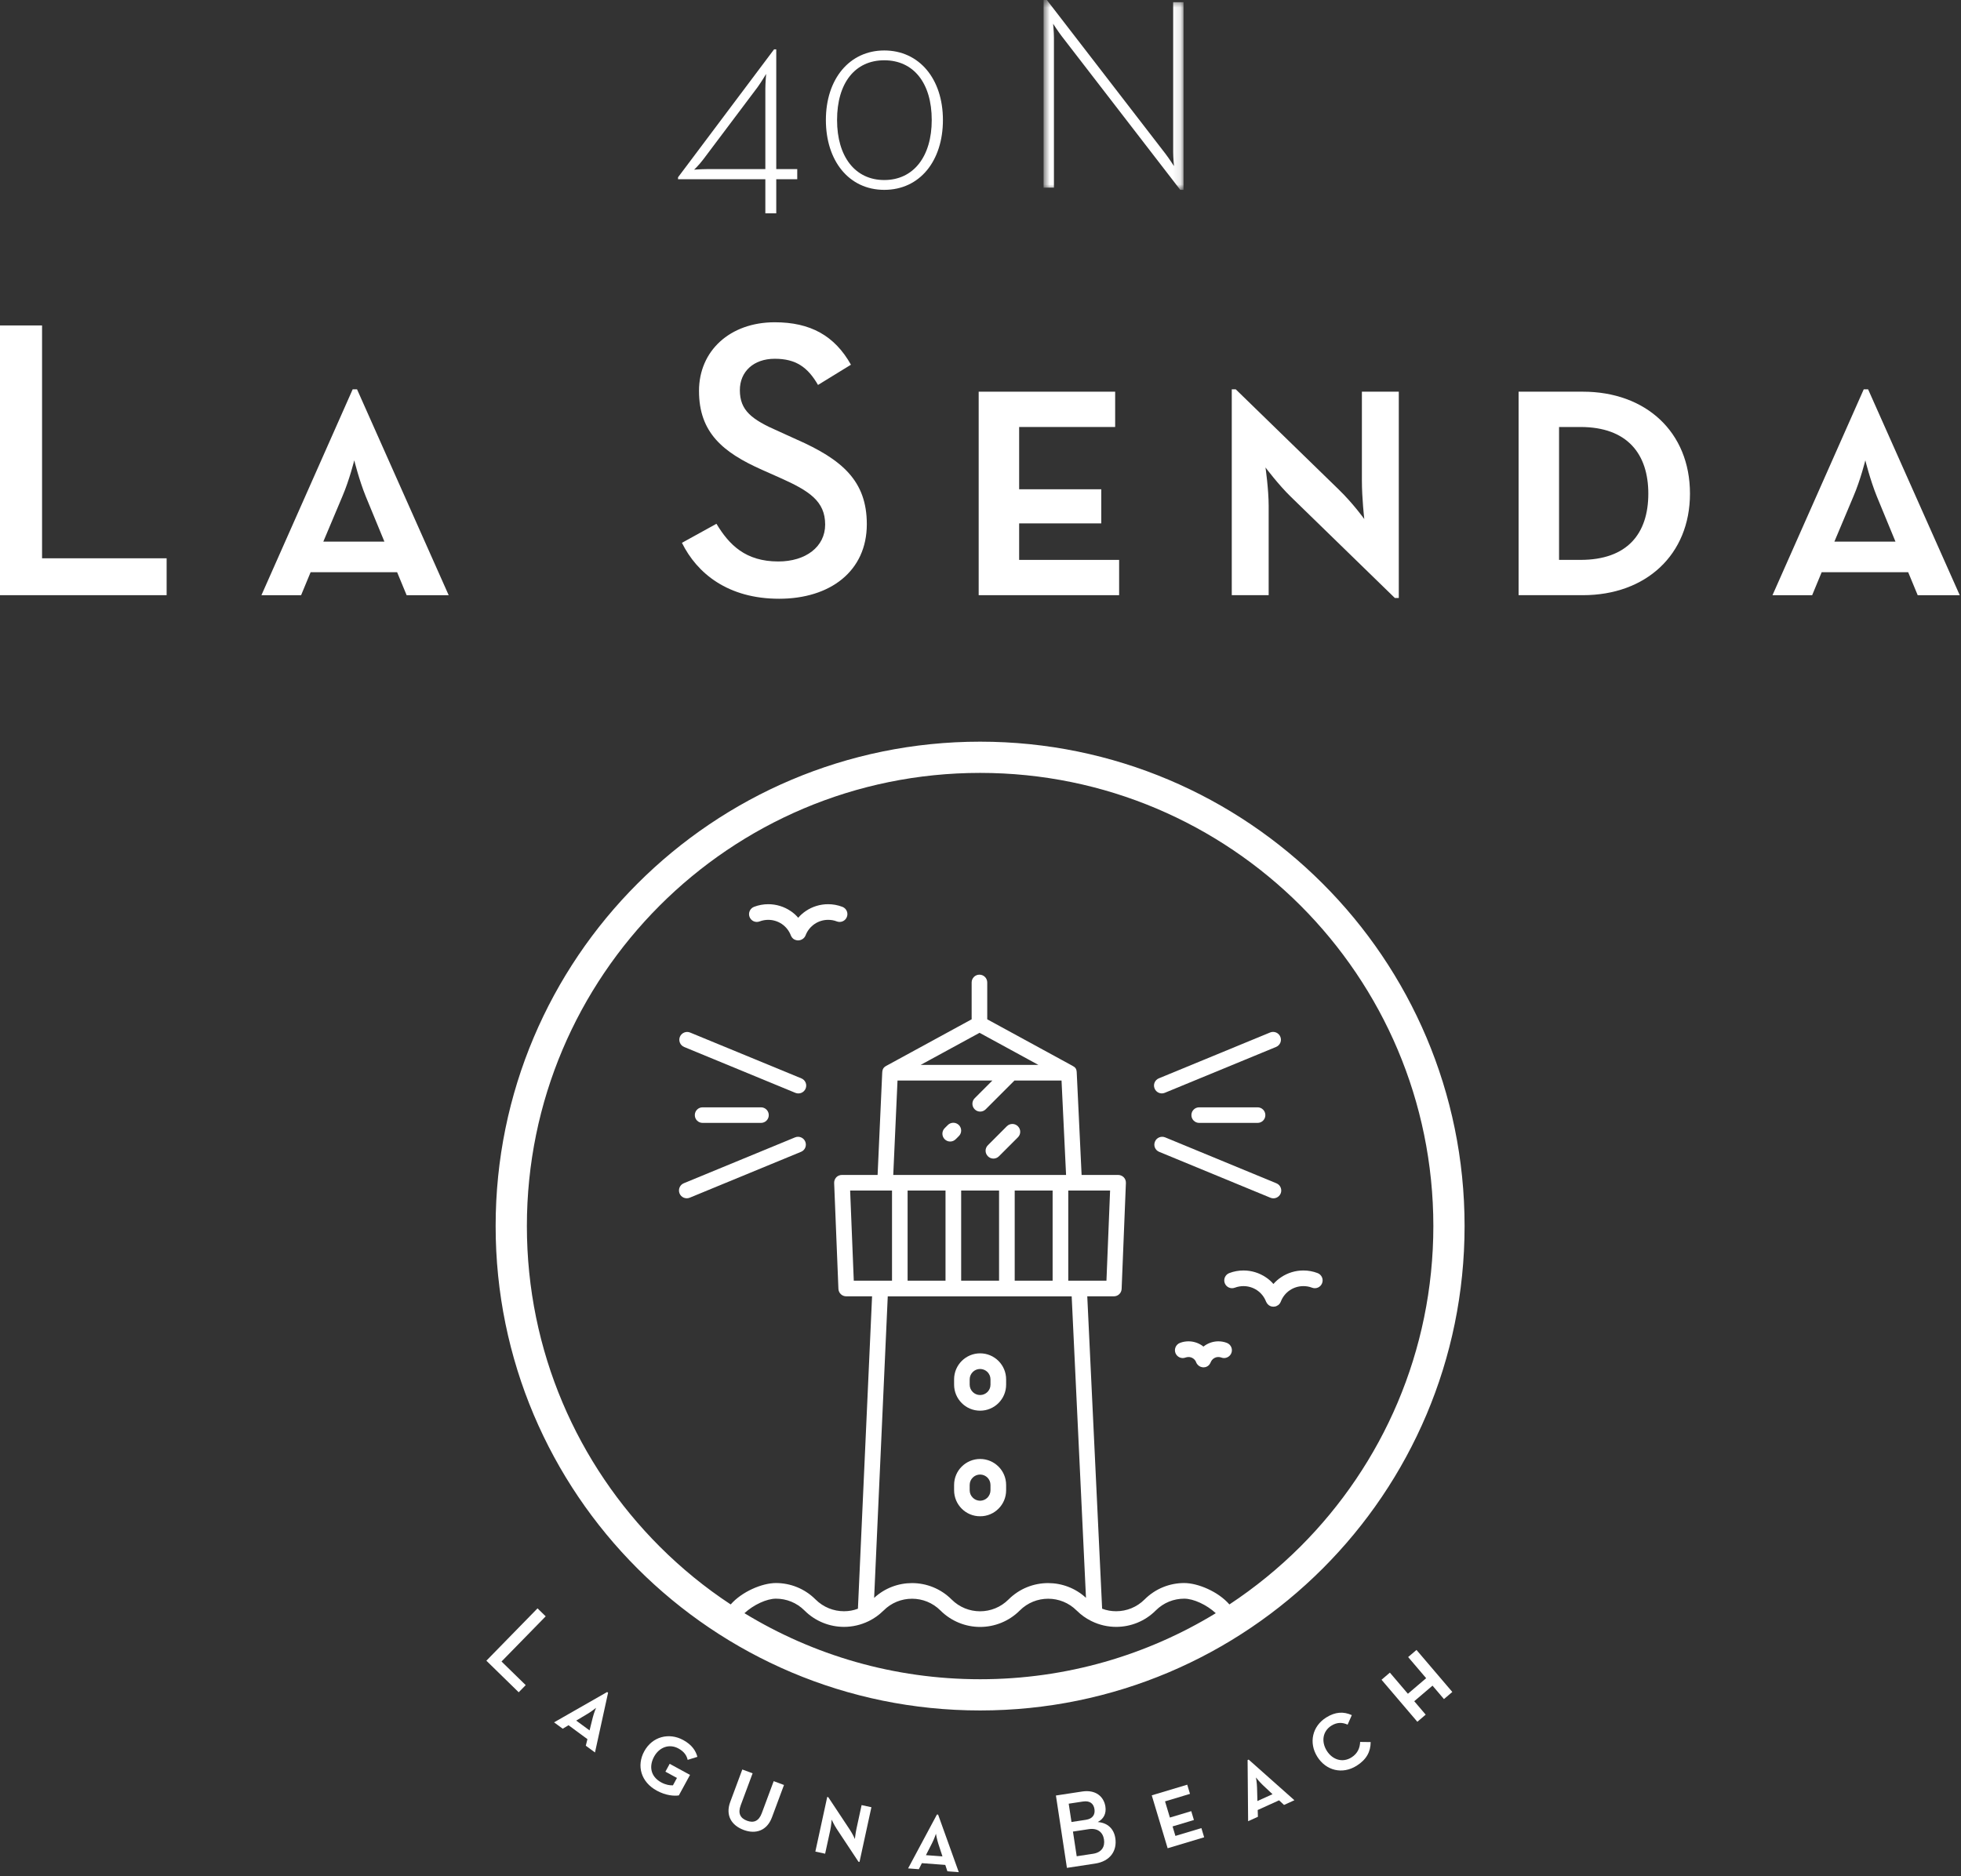 <?xml version="1.0" encoding="UTF-8" standalone="no"?>
<svg width="255px" height="244px" viewBox="0 0 255 244" version="1.1" xmlns="http://www.w3.org/2000/svg" xmlns:xlink="http://www.w3.org/1999/xlink">
    <rect x="0" y="0" width="255" height="244" fill="#333333" stroke="none"/>
    <!-- Generator: Sketch 40.3 (33839) - http://www.bohemiancoding.com/sketch -->
    <title>Page 1</title>
    <desc>Created with Sketch.</desc>
    <defs>
        <polygon id="path-1" points="18.9 0.515 0.701 0.515 0.701 25.206 18.9 25.206 18.9 0.515"></polygon>
    </defs>
    <g id="Page-1" stroke="none" stroke-width="1" fill="none" fill-rule="evenodd">
        <g transform="translate(0, -1)">
            <path d="M99.522,12.529 C99.522,11.82 99.627,10.613 99.627,10.613 C99.627,10.613 98.99,11.677 98.528,12.316 L91.433,21.753 C90.9,22.463 90.261,23.066 90.261,23.066 C90.261,23.066 91.219,22.994 91.894,22.994 L99.522,22.994 L99.522,12.529 Z M103.671,22.994 L103.671,24.307 L100.941,24.307 L100.941,28.742 L99.522,28.742 L99.522,24.307 L88.168,24.307 L88.168,24.059 L100.656,7.42 L100.941,7.42 L100.941,22.994 L103.671,22.994 Z" id="Fill-1" fill="#FFFFFF"></path>
            <path d="M121.159,16.609 C121.159,11.784 118.782,8.84 114.986,8.84 C111.19,8.84 108.848,11.784 108.848,16.609 C108.848,21.363 111.19,24.414 114.986,24.414 C118.782,24.414 121.159,21.363 121.159,16.609 M107.394,16.609 C107.394,11.252 110.48,7.563 114.986,7.563 C119.527,7.563 122.614,11.252 122.614,16.609 C122.614,21.895 119.634,25.691 114.986,25.691 C110.374,25.691 107.394,21.895 107.394,16.609" id="Fill-3" fill="#FFFFFF"></path>
            <g id="Group-7" transform="translate(135, 0.485)">
                <mask id="mask-2" fill="white">
                    <use xlink:href="#path-1"></use>
                </mask>
                <g id="Clip-6"></g>
                <path d="M3.042,5.197 C2.581,4.594 1.942,3.601 1.942,3.601 C1.942,3.601 2.049,4.7 2.049,5.41 L2.049,24.922 L0.701,24.922 L0.701,0.514 L1.127,0.514 L16.559,20.523 C17.021,21.126 17.659,22.119 17.659,22.119 C17.659,22.119 17.553,21.02 17.553,20.31 L17.553,0.798 L18.9,0.798 L18.9,25.206 L18.475,25.206 L3.042,5.197 Z" id="Fill-5" fill="#FFFFFF" mask="url(#mask-2)"></path>
            </g>
            <polygon id="Fill-8" fill="#FFFFFF" points="0 43.326 5.469 43.326 5.469 73.609 21.668 73.609 21.668 78.407 0 78.407"></polygon>
            <path d="M47.562,65.562 C46.685,63.395 46.066,60.867 46.066,60.867 C46.066,60.867 45.447,63.395 44.519,65.562 L42.042,71.443 L49.987,71.443 L47.562,65.562 Z M39.154,78.408 L33.995,78.408 L45.861,51.632 L46.428,51.632 L58.344,78.408 L52.876,78.408 L51.639,75.416 L40.392,75.416 L39.154,78.408 Z" id="Fill-10" fill="#FFFFFF"></path>
            <path d="M88.676,71.597 L93.164,69.121 C94.816,71.855 96.931,74.022 101.213,74.022 C104.773,74.022 107.3,72.113 107.3,69.224 C107.3,66.18 105.237,64.839 101.419,63.137 L99.098,62.105 C93.99,59.835 90.895,57.255 90.895,51.838 C90.895,46.628 94.919,42.913 100.748,42.913 C105.392,42.913 108.538,44.667 110.654,48.433 L106.371,51.064 C105.03,48.743 103.483,47.66 100.748,47.66 C97.962,47.66 96.208,49.362 96.208,51.735 C96.208,54.366 97.704,55.553 101.264,57.1 L103.534,58.132 C109.519,60.764 112.717,63.549 112.717,69.173 C112.717,75.312 107.919,78.871 101.316,78.871 C94.66,78.871 90.637,75.57 88.676,71.597" id="Fill-12" fill="#FFFFFF"></path>
            <polygon id="Fill-14" fill="#FFFFFF" points="127.263 51.941 145.01 51.941 145.01 56.533 132.525 56.533 132.525 64.632 143.204 64.632 143.204 69.07 132.525 69.07 132.525 73.817 145.526 73.817 145.526 78.407 127.263 78.407"></polygon>
            <path d="M167.861,65.613 C166.261,64.066 164.559,61.796 164.559,61.796 C164.559,61.796 164.972,64.633 164.972,66.8 L164.972,78.407 L160.174,78.407 L160.174,51.632 L160.69,51.632 L174.103,64.684 C175.961,66.49 177.405,68.502 177.405,68.502 C177.405,68.502 177.095,65.82 177.095,63.498 L177.095,51.942 L181.893,51.942 L181.893,78.769 L181.378,78.769 L167.861,65.613 Z" id="Fill-16" fill="#FFFFFF"></path>
            <path d="M205.519,73.816 C211.607,73.816 214.34,70.411 214.34,65.2 C214.34,60.041 211.607,56.533 205.519,56.533 L202.733,56.533 L202.733,73.816 L205.519,73.816 Z M197.471,51.941 L205.829,51.941 C213.981,51.941 219.757,57.152 219.757,65.2 C219.757,73.145 214.031,78.407 205.829,78.407 L197.471,78.407 L197.471,51.941 Z" id="Fill-18" fill="#FFFFFF"></path>
            <path d="M244.055,65.562 C243.178,63.395 242.559,60.867 242.559,60.867 C242.559,60.867 241.94,63.395 241.011,65.562 L238.535,71.443 L246.48,71.443 L244.055,65.562 Z M235.646,78.408 L230.487,78.408 L242.353,51.632 L242.92,51.632 L254.837,78.408 L249.368,78.408 L248.131,75.416 L236.884,75.416 L235.646,78.408 Z" id="Fill-20" fill="#FFFFFF"></path>
            <path d="M166.488,135.834 C166.706,136.351 166.458,136.948 165.934,137.161 L151.467,143.125 C150.95,143.343 150.358,143.095 150.14,142.571 C149.922,142.054 150.17,141.454 150.694,141.243 L165.161,135.28 C165.678,135.067 166.277,135.315 166.488,135.834" id="Fill-22" fill="#FFFFFF"></path>
            <path d="M163.528,145.014 C164.09,145.014 164.542,145.466 164.542,146.028 C164.542,146.588 164.09,147.039 163.528,147.039 L155.938,147.039 C155.376,147.039 154.925,146.588 154.925,146.028 C154.925,145.458 155.376,145.014 155.938,145.014 L163.528,145.014 Z" id="Fill-24" fill="#FFFFFF"></path>
            <path d="M165.979,154.894 C166.496,155.105 166.744,155.695 166.533,156.219 C166.313,156.738 165.723,156.986 165.206,156.774 L150.732,150.802 C150.214,150.591 149.965,150 150.186,149.475 C150.396,148.958 150.986,148.71 151.513,148.921 L165.979,154.894 Z" id="Fill-26" fill="#FFFFFF"></path>
            <path d="M166.102,170.796 C166.072,170.818 166.037,170.839 165.999,170.854 C165.986,170.861 165.964,170.869 165.949,170.876 C165.927,170.884 165.912,170.891 165.891,170.899 C165.839,170.914 165.788,170.927 165.738,170.927 C165.686,170.934 165.643,170.942 165.592,170.942 L165.585,170.942 C165.533,170.942 165.49,170.934 165.439,170.927 C165.387,170.919 165.337,170.914 165.286,170.899 C165.264,170.891 165.249,170.884 165.227,170.876 C165.219,170.869 165.206,170.869 165.199,170.861 C165.191,170.854 165.176,170.854 165.169,170.846 C165.154,170.839 165.139,170.833 165.118,170.826 C165.088,170.811 165.059,170.796 165.031,170.774 C165.016,170.766 165.008,170.761 165.001,170.753 C164.965,170.731 164.935,170.701 164.905,170.673 L164.898,170.665 C164.863,170.635 164.833,170.6 164.805,170.563 C164.782,170.533 164.752,170.505 164.739,170.475 C164.717,170.447 164.695,170.417 164.687,170.38 C164.672,170.367 164.672,170.352 164.667,170.337 C164.659,170.329 164.652,170.322 164.652,170.314 C164.644,170.307 164.644,170.299 164.637,170.294 C164.396,169.667 163.98,169.155 163.463,168.806 C162.946,168.455 162.326,168.267 161.699,168.267 C161.325,168.267 160.946,168.332 160.575,168.47 C160.05,168.674 159.466,168.412 159.263,167.886 C159.067,167.361 159.321,166.779 159.845,166.574 C160.452,166.34 161.086,166.232 161.699,166.232 C162.74,166.232 163.754,166.546 164.607,167.121 C164.973,167.361 165.299,167.653 165.592,167.989 C165.884,167.653 166.212,167.361 166.576,167.121 C167.429,166.546 168.435,166.232 169.486,166.232 C170.098,166.232 170.726,166.34 171.338,166.574 C171.862,166.779 172.126,167.361 171.92,167.886 C171.724,168.412 171.133,168.674 170.608,168.47 C170.237,168.325 169.858,168.267 169.486,168.267 C168.852,168.267 168.239,168.455 167.72,168.806 C167.203,169.155 166.787,169.659 166.546,170.294 C166.539,170.299 166.539,170.307 166.533,170.314 C166.518,170.344 166.511,170.38 166.488,170.41 C166.481,170.425 166.473,170.439 166.466,170.453 C166.453,170.475 166.438,170.505 166.416,170.527 C166.393,170.555 166.373,170.585 166.35,170.607 C166.35,170.613 166.343,170.613 166.343,170.613 C166.313,170.643 166.285,170.673 166.255,170.701 C166.24,170.716 166.233,170.723 166.22,170.731 C166.175,170.753 166.139,170.774 166.102,170.796" id="Fill-28" fill="#FFFFFF"></path>
            <path d="M156.199,178.779 C156.178,178.772 156.149,178.766 156.126,178.758 C156.106,178.751 156.083,178.736 156.061,178.729 C156.031,178.714 155.996,178.699 155.958,178.671 C155.945,178.663 155.93,178.656 155.915,178.648 C155.893,178.633 155.872,178.618 155.857,178.598 C155.828,178.576 155.805,178.553 155.785,178.533 C155.762,178.518 155.74,178.495 155.725,178.473 C155.719,178.465 155.712,178.46 155.704,178.445 C155.689,178.43 155.674,178.408 155.66,178.385 C155.66,178.38 155.652,178.38 155.652,178.38 C155.645,178.38 155.645,178.372 155.645,178.372 C155.632,178.357 155.617,178.335 155.609,178.312 C155.594,178.292 155.587,178.277 155.579,178.254 C155.564,178.232 155.559,178.204 155.544,178.174 C155.464,177.956 155.325,177.795 155.15,177.672 C154.967,177.554 154.764,177.482 154.545,177.489 C154.42,177.489 154.289,177.512 154.164,177.554 C153.647,177.76 153.057,177.497 152.852,176.972 C152.649,176.446 152.912,175.856 153.436,175.652 C153.8,175.512 154.179,175.447 154.545,175.447 C155.172,175.447 155.777,175.637 156.287,175.979 C156.352,176.031 156.425,176.074 156.492,176.132 C156.557,176.082 156.63,176.031 156.696,175.979 C157.205,175.637 157.812,175.447 158.431,175.447 C158.803,175.447 159.182,175.512 159.538,175.652 C160.065,175.856 160.326,176.446 160.123,176.972 C159.919,177.489 159.327,177.76 158.81,177.554 C158.678,177.504 158.555,177.489 158.431,177.489 C158.219,177.482 158.008,177.554 157.832,177.672 C157.659,177.788 157.519,177.956 157.431,178.174 C157.396,178.269 157.345,178.357 157.285,178.43 C157.278,178.445 157.265,178.46 157.257,178.473 C157.25,178.488 157.242,178.495 157.235,178.503 C157.205,178.533 157.177,178.561 157.147,178.59 C157.132,178.605 157.119,178.618 157.097,178.626 C157.074,178.648 157.045,178.671 157.017,178.686 C156.994,178.699 156.964,178.714 156.944,178.721 C156.914,178.744 156.886,178.751 156.856,178.766 C156.791,178.794 156.71,178.809 156.645,178.816 C156.593,178.824 156.542,178.831 156.492,178.831 C156.44,178.831 156.389,178.824 156.339,178.816 C156.302,178.801 156.251,178.794 156.199,178.779" id="Fill-30" fill="#FFFFFF"></path>
            <path d="M130.832,194.129 L130.832,194.822 C130.832,195.755 130.453,196.608 129.841,197.213 C129.229,197.827 128.383,198.206 127.45,198.198 C126.516,198.206 125.663,197.819 125.059,197.213 C124.446,196.6 124.067,195.747 124.067,194.822 L124.067,194.129 C124.067,193.196 124.446,192.343 125.059,191.738 C125.671,191.126 126.524,190.747 127.45,190.747 C128.383,190.747 129.229,191.126 129.841,191.738 C130.453,192.343 130.832,193.196 130.832,194.129 M128.799,194.814 L128.799,194.129 C128.799,193.75 128.646,193.414 128.405,193.166 C128.157,192.927 127.821,192.772 127.45,192.772 C127.071,192.772 126.735,192.927 126.494,193.166 C126.246,193.414 126.093,193.75 126.093,194.129 L126.093,194.822 C126.093,195.2 126.246,195.529 126.494,195.777 C126.735,196.025 127.071,196.171 127.45,196.179 C127.821,196.171 128.157,196.025 128.405,195.777 C128.646,195.522 128.799,195.193 128.799,194.814" id="Fill-32" fill="#FFFFFF"></path>
            <path d="M130.832,180.392 L130.832,181.085 C130.832,182.018 130.453,182.863 129.841,183.476 C129.229,184.088 128.383,184.467 127.45,184.467 C126.516,184.467 125.663,184.088 125.059,183.476 C124.446,182.863 124.067,182.018 124.067,181.085 L124.067,180.392 C124.067,179.459 124.446,178.613 125.059,177.999 C125.671,177.387 126.524,177.008 127.45,177.008 C128.383,177.008 129.229,177.387 129.841,177.999 C130.453,178.613 130.832,179.459 130.832,180.392 M128.799,181.092 L128.799,180.392 C128.799,180.019 128.646,179.685 128.405,179.436 C128.157,179.195 127.821,179.042 127.45,179.042 C127.071,179.042 126.735,179.195 126.494,179.436 C126.246,179.685 126.093,180.019 126.093,180.392 L126.093,181.085 C126.093,181.456 126.246,181.792 126.494,182.038 C126.735,182.279 127.071,182.432 127.45,182.432 C127.821,182.432 128.157,182.279 128.405,182.038 C128.646,181.792 128.799,181.463 128.799,181.092" id="Fill-34" fill="#FFFFFF"></path>
            <path d="M132.364,147.478 C132.766,147.879 132.766,148.52 132.364,148.913 L129.899,151.379 C129.5,151.781 128.857,151.781 128.464,151.379 C128.061,150.978 128.061,150.336 128.464,149.942 L130.928,147.471 C131.328,147.077 131.97,147.077 132.364,147.478" id="Fill-36" fill="#FFFFFF"></path>
            <path d="M124.687,147.317 C125.086,147.718 125.086,148.36 124.687,148.752 L124.278,149.161 C123.877,149.563 123.235,149.563 122.841,149.161 C122.447,148.767 122.447,148.12 122.841,147.726 L123.25,147.317 C123.644,146.923 124.286,146.923 124.687,147.317" id="Fill-38" fill="#FFFFFF"></path>
            <path d="M104.714,149.475 C104.927,149.994 104.686,150.591 104.16,150.802 L89.693,156.766 C89.176,156.979 88.579,156.738 88.366,156.214 C88.155,155.695 88.403,155.097 88.92,154.886 L103.387,148.921 C103.913,148.71 104.503,148.958 104.714,149.475" id="Fill-40" fill="#FFFFFF"></path>
            <path d="M98.954,145.014 C99.516,145.014 99.968,145.466 99.968,146.028 C99.968,146.588 99.516,147.039 98.954,147.039 L91.364,147.039 C90.802,147.039 90.351,146.588 90.351,146.028 C90.351,145.458 90.802,145.014 91.364,145.014 L98.954,145.014 Z" id="Fill-42" fill="#FFFFFF"></path>
            <path d="M104.212,141.251 C104.729,141.462 104.977,142.061 104.759,142.578 C104.546,143.095 103.956,143.343 103.432,143.133 L88.965,137.167 C88.446,136.948 88.2,136.359 88.411,135.84 C88.629,135.323 89.221,135.074 89.738,135.287 L104.212,141.251 Z" id="Fill-44" fill="#FFFFFF"></path>
            <path d="M104.139,123.24 C104.051,123.27 103.956,123.292 103.868,123.3 C103.788,123.307 103.708,123.307 103.628,123.292 C103.62,123.292 103.607,123.292 103.6,123.285 C103.57,123.277 103.54,123.27 103.512,123.262 C103.497,123.255 103.482,123.247 103.46,123.247 C103.439,123.24 103.409,123.234 103.387,123.227 C103.379,123.219 103.374,123.219 103.366,123.212 C103.344,123.205 103.329,123.197 103.314,123.19 C103.286,123.175 103.264,123.167 103.241,123.154 C103.221,123.139 103.191,123.117 103.168,123.102 C103.153,123.087 103.14,123.081 103.125,123.066 C103.11,123.059 103.103,123.044 103.096,123.037 L103.008,122.949 C102.993,122.928 102.972,122.898 102.957,122.869 C102.95,122.861 102.942,122.861 102.942,122.854 C102.92,122.826 102.9,122.788 102.885,122.753 C102.87,122.738 102.87,122.723 102.862,122.708 C102.847,122.695 102.847,122.68 102.84,122.658 C102.601,122.03 102.185,121.528 101.668,121.17 C101.149,120.821 100.529,120.63 99.902,120.63 C99.53,120.63 99.151,120.696 98.78,120.834 C98.254,121.039 97.671,120.776 97.468,120.252 C97.27,119.734 97.526,119.143 98.05,118.939 C98.655,118.706 99.29,118.596 99.902,118.596 C100.945,118.596 101.959,118.909 102.812,119.486 C103.176,119.727 103.512,120.026 103.796,120.362 C104.079,120.026 104.415,119.734 104.779,119.486 C105.632,118.909 106.64,118.596 107.689,118.596 C108.302,118.596 108.929,118.706 109.541,118.939 C110.067,119.143 110.329,119.727 110.125,120.252 C109.927,120.776 109.338,121.039 108.813,120.834 C108.44,120.688 108.061,120.63 107.689,120.63 C107.055,120.63 106.435,120.821 105.925,121.17 C105.406,121.528 104.992,122.023 104.751,122.658 C104.744,122.673 104.736,122.687 104.729,122.701 C104.693,122.788 104.641,122.869 104.576,122.941 C104.553,122.971 104.525,123.001 104.488,123.029 L104.481,123.037 C104.438,123.081 104.387,123.117 104.335,123.147 C104.328,123.154 104.32,123.154 104.32,123.154 C104.277,123.182 104.232,123.205 104.182,123.219 C104.16,123.234 104.146,123.24 104.139,123.24" id="Fill-46" fill="#FFFFFF"></path>
            <path d="M138,153.808 L138.627,153.808 L138.037,141.527 L131.92,141.527 L128.18,145.268 C127.778,145.67 127.136,145.67 126.742,145.268 C126.349,144.874 126.349,144.227 126.742,143.833 L129.046,141.527 L116.709,141.527 L116.155,153.808 L138,153.808 Z M113.669,208.814 C115.054,207.531 116.832,206.889 118.598,206.889 C120.457,206.889 122.324,207.604 123.739,209.019 C124.766,210.046 126.1,210.557 127.442,210.557 C128.784,210.557 130.119,210.046 131.146,209.019 C132.561,207.604 134.427,206.889 136.294,206.889 C138.06,206.889 139.831,207.531 141.216,208.806 L139.357,169.6 L115.44,169.6 L113.669,208.814 Z M171.993,115.914 C183.391,127.302 190.448,143.067 190.448,160.457 C190.448,177.846 183.391,193.612 171.993,205 C160.597,216.398 144.839,223.455 127.45,223.455 C110.06,223.455 94.295,216.398 82.899,205 C71.502,193.612 64.444,177.846 64.451,160.457 C64.444,143.067 71.502,127.302 82.899,115.914 C94.295,104.516 110.06,97.458 127.45,97.458 C144.839,97.458 160.597,104.516 171.993,115.914 L171.993,115.914 Z M186.387,160.457 C186.379,144.174 179.788,129.462 169.128,118.786 C158.445,108.119 143.725,101.52 127.45,101.52 C111.167,101.52 96.447,108.111 85.779,118.779 C75.112,129.462 68.513,144.174 68.513,160.457 C68.513,176.739 75.104,191.452 85.772,202.127 C88.587,204.942 91.678,207.473 95.017,209.667 C96.468,208.005 99.1,206.882 100.901,206.882 C102.76,206.882 104.627,207.597 106.042,209.012 C107.07,210.038 108.405,210.55 109.747,210.55 C110.367,210.55 110.979,210.447 111.561,210.221 L113.4,169.594 L110.038,169.594 C109.491,169.594 109.047,169.163 109.024,168.623 L108.47,154.865 C108.455,154.586 108.565,154.318 108.746,154.114 C108.937,153.916 109.207,153.808 109.484,153.808 L114.12,153.808 L114.719,140.536 C114.74,140.034 114.887,139.814 115.266,139.61 L126.349,133.566 L126.349,128.775 C126.349,128.215 126.8,127.761 127.362,127.761 C127.924,127.761 128.376,128.215 128.376,128.775 L128.376,133.566 L139.43,139.596 C139.809,139.801 139.984,139.954 140.012,140.464 L140.647,153.808 L145.401,153.808 C145.672,153.808 145.941,153.924 146.131,154.114 C146.32,154.31 146.422,154.586 146.407,154.865 L145.853,168.623 C145.832,169.17 145.386,169.594 144.839,169.594 L141.384,169.594 L143.316,210.221 L143.324,210.221 C143.906,210.447 144.52,210.55 145.14,210.55 C146.488,210.55 147.815,210.038 148.843,209.012 C150.258,207.597 152.125,206.882 153.984,206.882 C155.785,206.882 158.425,208.005 159.867,209.667 C163.199,207.466 166.292,204.942 169.113,202.127 C179.788,191.452 186.379,176.739 186.387,160.457 L186.387,160.457 Z M158.096,210.805 C156.907,209.704 155.201,208.916 153.991,208.916 C152.642,208.916 151.315,209.426 150.286,210.454 C148.873,211.869 147.006,212.584 145.145,212.584 C144.059,212.584 142.973,212.343 141.974,211.854 C141.931,211.832 141.886,211.811 141.843,211.789 C141.209,211.468 140.611,211.052 140.079,210.527 C140.057,210.505 140.027,210.484 140.007,210.462 C138.978,209.433 137.643,208.924 136.301,208.924 C134.954,208.924 133.626,209.433 132.598,210.462 C131.183,211.877 129.309,212.592 127.45,212.592 C125.591,212.592 123.724,211.877 122.302,210.462 C121.273,209.433 119.946,208.924 118.598,208.924 C117.249,208.924 115.914,209.433 114.893,210.462 C114.873,210.484 114.843,210.512 114.82,210.527 C114.288,211.052 113.691,211.468 113.056,211.789 C113.013,211.811 112.969,211.839 112.926,211.854 C111.927,212.336 110.841,212.584 109.754,212.584 C107.893,212.584 106.027,211.869 104.614,210.454 C103.585,209.426 102.25,208.916 100.908,208.916 C99.699,208.916 97.993,209.704 96.804,210.805 C105.735,216.252 116.22,219.394 127.45,219.394 C138.679,219.394 149.172,216.252 158.096,210.805 L158.096,210.805 Z M143.878,167.559 L144.352,155.833 L139.736,155.833 L139.686,155.833 L138.913,155.833 L138.913,167.559 L143.878,167.559 Z M131.948,167.559 L136.878,167.559 L136.878,155.833 L131.948,155.833 L131.948,167.559 Z M119.72,139.495 L135.026,139.495 L127.377,135.323 L119.72,139.495 Z M124.986,167.559 L129.914,167.559 L129.914,155.833 L124.986,155.833 L124.986,167.559 Z M118.021,167.559 L122.951,167.559 L122.951,155.833 L118.021,155.833 L118.021,167.559 Z M115.994,167.559 L115.994,155.833 L115.098,155.833 L115.054,155.833 L110.548,155.833 L111.022,167.559 L115.994,167.559 Z" id="Fill-48" fill="#FFFFFF"></path>
            <polygon id="Fill-50" fill="#FFFFFF" points="69.897 210.176 70.96 211.213 65.216 217.088 68.361 220.159 67.451 221.091 63.246 216.983"></polygon>
            <path d="M77.08,224.375 C77.237,223.76 77.509,223.108 77.509,223.108 C77.509,223.108 76.967,223.561 76.415,223.885 L74.928,224.772 L76.664,226.05 L77.08,224.375 Z M73.175,225.83 L72.048,225 L78.949,221.056 L79.073,221.147 L77.37,228.917 L76.175,228.038 L76.386,227.185 L73.928,225.375 L73.175,225.83 Z" id="Fill-52" fill="#FFFFFF"></path>
            <path d="M83.774,228.768 C84.826,226.837 87.001,226.299 88.834,227.297 C89.989,227.927 90.476,228.703 90.686,229.487 L89.42,229.881 C89.306,229.357 88.993,228.82 88.23,228.404 C87.001,227.734 85.71,228.259 85.053,229.465 C84.397,230.67 84.549,232.029 85.989,232.813 C86.567,233.127 87.109,233.215 87.504,233.192 L88.027,232.232 L86.527,231.415 L87.083,230.394 L89.727,231.835 L88.273,234.503 C87.681,234.596 86.599,234.533 85.406,233.883 C83.352,232.764 82.75,230.65 83.774,228.768" id="Fill-54" fill="#FFFFFF"></path>
            <path d="M94.96,235.343 L96.527,231.131 L97.866,231.629 L96.314,235.801 C95.938,236.812 96.247,237.465 97.14,237.797 C98.019,238.124 98.68,237.833 99.056,236.822 L100.608,232.649 L101.947,233.147 L100.38,237.36 C99.735,239.092 98.27,239.577 96.708,238.996 C95.094,238.396 94.315,237.075 94.96,235.343" id="Fill-56" fill="#FFFFFF"></path>
            <path d="M108.802,238.856 C108.467,238.354 108.146,237.653 108.146,237.653 C108.146,237.653 108.092,238.43 107.967,239.004 L107.297,242.084 L106.025,241.807 L107.569,234.704 L107.706,234.733 L110.512,238.97 C110.901,239.556 111.167,240.173 111.167,240.173 C111.167,240.173 111.24,239.443 111.374,238.828 L112.04,235.762 L113.314,236.039 L111.766,243.156 L111.629,243.126 L108.802,238.856 Z" id="Fill-58" fill="#FFFFFF"></path>
            <path d="M122.016,240.792 C121.822,240.188 121.705,239.492 121.705,239.492 C121.705,239.492 121.487,240.163 121.192,240.731 L120.404,242.273 L122.553,242.433 L122.016,240.792 Z M119.482,244.1 L118.085,243.996 L121.835,236.988 L121.989,237 L124.675,244.485 L123.196,244.375 L122.92,243.541 L119.876,243.314 L119.482,244.1 Z" id="Fill-60" fill="#FFFFFF"></path>
            <path d="M142.127,242.094 C143.262,241.922 143.7,241.175 143.558,240.234 C143.414,239.293 142.731,238.717 141.569,238.894 L139.522,239.206 L140.01,242.416 L142.127,242.094 Z M141.214,237.674 C142.086,237.541 142.427,236.993 142.319,236.287 C142.212,235.582 141.737,235.158 140.824,235.298 L138.97,235.579 L139.331,237.96 L141.214,237.674 Z M137.307,234.516 L140.725,233.995 C142.482,233.728 143.544,234.657 143.742,235.958 C143.879,236.858 143.52,237.564 142.745,237.965 C144.049,238.064 144.85,238.862 145.033,240.066 C145.279,241.685 144.385,243.068 142.406,243.369 L138.738,243.927 L137.307,234.516 Z" id="Fill-62" fill="#FFFFFF"></path>
            <polygon id="Fill-64" fill="#FFFFFF" points="149.769 234.494 154.383 233.108 154.742 234.302 151.496 235.277 152.128 237.383 154.905 236.549 155.251 237.702 152.475 238.536 152.845 239.77 156.225 238.755 156.583 239.949 151.835 241.375"></polygon>
            <path d="M164.214,233.162 C163.754,232.725 163.318,232.169 163.318,232.169 C163.318,232.169 163.447,232.864 163.461,233.503 L163.508,235.235 L165.473,234.345 L164.214,233.162 Z M163.574,237.281 L162.299,237.859 L162.232,229.909 L162.371,229.845 L168.319,235.13 L166.968,235.743 L166.326,235.141 L163.545,236.402 L163.574,237.281 Z" id="Fill-66" fill="#FFFFFF"></path>
            <path d="M171.298,229.475 C170.159,227.661 170.641,225.507 172.455,224.368 C173.641,223.623 174.718,223.575 175.784,224.062 L175.238,225.298 C174.594,225.008 173.896,224.951 173.125,225.434 C171.987,226.149 171.787,227.515 172.531,228.701 C173.269,229.874 174.586,230.287 175.735,229.565 C176.566,229.044 176.839,228.294 176.867,227.549 L178.234,227.566 C178.235,228.806 177.694,229.84 176.413,230.644 C174.552,231.813 172.43,231.277 171.298,229.475" id="Fill-68" fill="#FFFFFF"></path>
            <polygon id="Fill-70" fill="#FFFFFF" points="179.648 219.461 180.734 218.535 183.077 221.283 185.452 219.258 183.109 216.51 184.195 215.584 188.853 221.048 187.766 221.974 186.278 220.228 183.903 222.252 185.391 223.999 184.305 224.925"></polygon>
        </g>
    </g>
</svg>